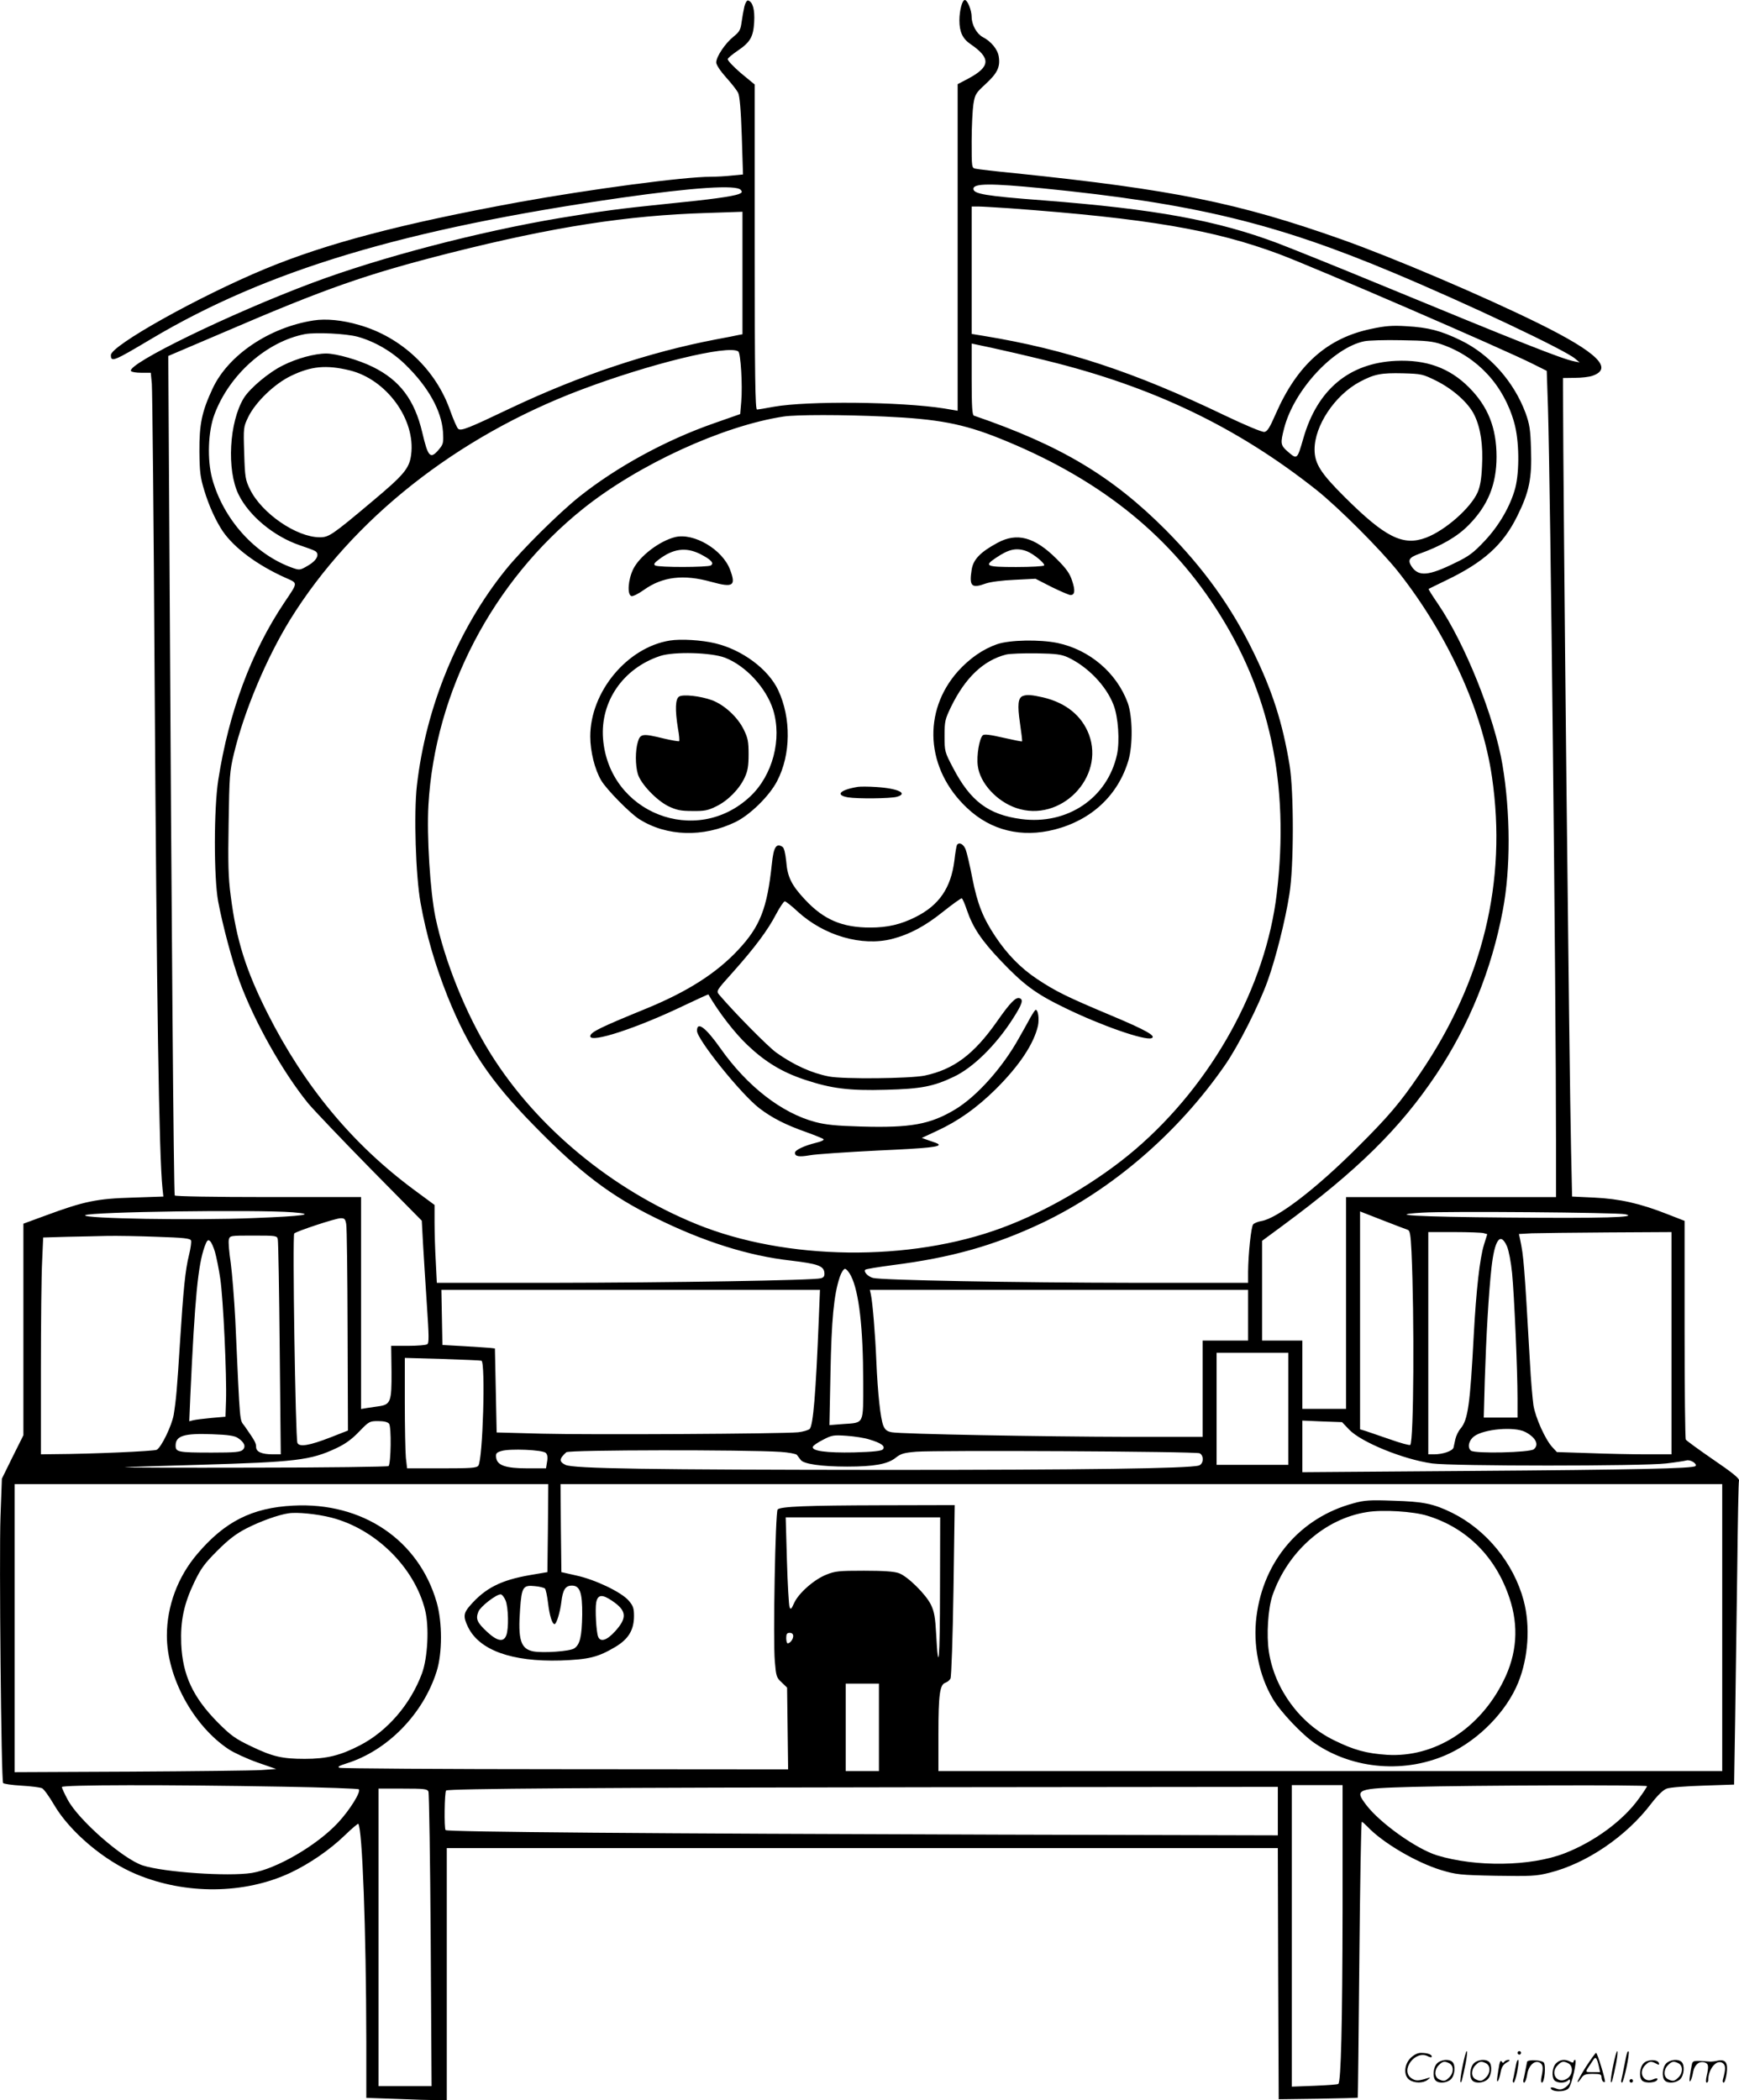 <svg version="1.0" xmlns="http://www.w3.org/2000/svg"
  viewBox="0 0 993.971 1200"
 preserveAspectRatio="xMidYMid meet">
<g transform="translate(-0.62,1200) scale(0.1,-0.1)"
fill="#000000" stroke="none">
<path d="M4261 11963 c-5 -21 -12 -61 -16 -89 -6 -45 -12 -56 -47 -84 -47 -38
-98 -114 -98 -147 0 -13 23 -48 56 -85 31 -34 62 -74 69 -88 9 -18 16 -96 21
-246 l7 -221 -63 -6 c-35 -4 -89 -7 -121 -7 -154 0 -688 -71 -1097 -145 -671
-123 -1100 -236 -1452 -382 -380 -158 -880 -438 -880 -492 0 -42 15 -36 230
92 661 393 1448 629 2687 807 414 59 658 75 683 45 10 -12 8 -16 -11 -24 -40
-14 -152 -30 -414 -56 -265 -27 -369 -41 -610 -81 -463 -78 -1023 -224 -1413
-370 -468 -175 -1062 -464 -1037 -504 4 -6 30 -10 59 -10 l54 0 6 -62 c3 -35
11 -794 16 -1688 12 -1859 25 -2718 45 -2911 l5 -46 -177 -6 c-203 -6 -276
-21 -495 -102 l-128 -47 0 -605 0 -604 -62 -124 -61 -124 -8 -218 c-8 -224 4
-1504 15 -1521 3 -5 50 -12 104 -15 55 -3 108 -10 119 -15 11 -6 41 -48 68
-94 89 -153 287 -321 470 -397 282 -118 618 -115 881 8 110 52 225 131 311
214 40 39 75 68 77 66 23 -25 45 -601 46 -1245 l0 -321 173 -6 c94 -4 198 -7
230 -7 l57 0 0 720 0 720 2375 0 2375 0 2 -717 3 -718 225 3 c124 2 226 5 227
6 1 1 5 356 9 789 4 433 10 787 14 787 4 0 17 -12 31 -26 86 -92 279 -206 424
-250 84 -25 106 -28 312 -32 200 -3 229 -2 305 17 212 53 439 207 582 395 37
48 69 79 89 86 18 7 111 14 208 17 l177 6 6 371 c3 204 8 592 12 861 3 270 7
497 10 506 3 11 -40 46 -146 118 -83 57 -154 109 -158 115 -4 6 -7 290 -7 631
l0 619 -100 39 c-155 61 -272 87 -416 94 l-127 6 -6 271 c-10 437 -45 3689
-46 4354 l0 52 68 1 c37 0 82 5 101 12 120 42 27 133 -304 297 -324 160 -837
378 -1130 482 -590 209 -965 285 -1865 378 -113 11 -215 23 -227 26 -23 4 -23
7 -23 157 0 83 5 179 10 212 9 56 14 64 70 115 67 62 84 97 75 156 -6 42 -44
88 -93 113 -33 18 -62 70 -62 114 0 39 -24 97 -39 97 -15 0 -31 -60 -31 -117
0 -64 18 -104 62 -134 119 -81 116 -130 -11 -198 l-61 -32 0 -933 0 -933 -77
13 c-247 39 -780 44 -973 10 -47 -9 -91 -16 -97 -16 -10 0 -13 192 -13 928 l0
929 -80 66 c-44 38 -77 73 -74 80 2 6 27 27 55 46 74 50 91 80 96 165 4 71 -8
115 -34 123 -7 3 -16 -12 -22 -34z m1704 -1039 c861 -86 1329 -198 2005 -482
420 -176 985 -443 1040 -492 l25 -21 -30 6 c-74 15 -303 106 -1130 447 -220
91 -474 193 -565 228 -348 131 -698 195 -1340 245 -331 25 -400 37 -400 66 0
32 99 32 395 3z m-190 -114 c791 -58 1169 -123 1540 -261 206 -77 1286 -544
1456 -630 l76 -38 7 -208 c14 -456 46 -3332 46 -4195 l0 -318 -600 0 -600 0 0
-605 0 -605 -125 0 -125 0 0 195 0 195 -115 0 -115 0 0 285 0 285 118 87 c426
314 670 554 877 863 188 281 317 599 381 939 45 236 44 557 -2 831 -46 273
-214 693 -369 920 -31 45 -55 83 -53 85 2 1 46 23 98 48 217 104 328 204 409
369 68 137 84 215 78 383 -3 110 -8 141 -31 205 -67 180 -205 335 -370 415
-115 56 -186 74 -311 81 -79 5 -121 2 -200 -15 -252 -52 -424 -205 -547 -486
-34 -78 -48 -101 -65 -103 -13 -2 -113 40 -230 96 -514 247 -907 376 -1370
452 l-73 12 0 364 0 364 38 0 c20 0 100 -5 177 -10z m-1525 -370 l0 -350 -22
-4 c-13 -3 -72 -15 -133 -26 -380 -73 -772 -204 -1170 -392 -245 -117 -284
-132 -300 -118 -7 6 -27 52 -45 102 -82 236 -279 422 -521 491 -95 28 -189 37
-260 26 -253 -39 -489 -198 -578 -390 -61 -131 -76 -202 -75 -359 1 -116 5
-148 28 -223 26 -86 65 -172 105 -232 66 -96 196 -193 358 -266 74 -33 74 -23
-7 -144 -188 -281 -316 -625 -376 -1010 -26 -166 -26 -557 -1 -695 25 -134 81
-345 123 -459 84 -228 245 -515 392 -696 32 -38 190 -204 353 -370 l296 -300
7 -130 c4 -71 14 -229 22 -349 12 -180 13 -221 2 -227 -7 -5 -56 -9 -109 -9
l-97 0 2 -149 c1 -168 -5 -186 -70 -196 -19 -3 -50 -7 -69 -10 l-35 -6 0 606
0 605 -529 0 c-321 0 -532 4 -536 9 -6 10 -19 1593 -30 3631 l-7 1166 319 136
c583 251 813 331 1289 452 595 150 1013 215 1469 229 50 2 116 4 148 5 l57 2
0 -350z m-2200 -364 c98 -27 198 -85 275 -161 129 -126 204 -261 213 -380 4
-66 2 -73 -23 -103 -49 -58 -62 -45 -95 96 -44 187 -128 299 -282 375 -80 40
-210 77 -267 77 -66 0 -168 -28 -246 -67 -82 -40 -189 -130 -225 -187 -84
-137 -99 -412 -30 -552 60 -122 202 -239 348 -289 42 -14 83 -29 90 -34 27
-17 9 -54 -40 -82 -46 -27 -49 -28 -89 -14 -215 76 -396 277 -460 510 -29 108
-24 268 13 367 85 228 299 417 518 459 62 11 233 3 300 -15z m6197 -44 c204
-71 354 -233 414 -447 29 -102 31 -277 6 -374 -28 -103 -92 -214 -175 -302
-62 -66 -89 -87 -166 -124 -156 -77 -212 -81 -252 -21 -23 36 -13 51 43 71
126 45 218 98 283 164 111 112 160 233 160 391 0 166 -49 288 -158 397 -111
111 -244 159 -418 151 -267 -13 -448 -164 -528 -442 -36 -124 -35 -123 -91
-75 -40 35 -41 47 -19 132 56 217 280 460 458 497 22 5 118 8 211 6 144 -2
180 -6 232 -24z m-2257 -93 c607 -149 1088 -380 1540 -738 127 -101 368 -342
468 -468 282 -357 481 -793 536 -1173 87 -596 -52 -1167 -412 -1695 -112 -165
-179 -244 -356 -420 -239 -239 -459 -407 -550 -422 -19 -3 -41 -12 -47 -19
-12 -14 -28 -169 -29 -271 l0 -63 -642 0 c-697 1 -1455 15 -1502 28 -30 8 -55
36 -44 47 4 4 73 15 155 26 339 43 581 112 853 240 404 192 781 517 1048 903
76 109 194 342 244 482 46 128 101 346 124 494 26 159 26 587 1 739 -40 241
-98 423 -207 646 -127 260 -284 478 -500 696 -307 308 -601 484 -1097 654 -10
3 -13 54 -13 208 l0 204 113 -24 c61 -13 204 -46 317 -74z m-1764 53 c14 -9
25 -194 17 -287 l-6 -71 -151 -53 c-275 -96 -557 -250 -771 -421 -118 -95
-326 -301 -418 -415 -273 -338 -457 -785 -508 -1234 -18 -158 -7 -515 21 -670
32 -179 82 -352 153 -531 122 -303 243 -484 497 -743 261 -267 437 -401 695
-527 273 -135 530 -216 772 -243 151 -18 187 -30 191 -68 2 -20 -2 -28 -20
-33 -41 -12 -856 -25 -1534 -26 l-661 0 -6 122 c-4 66 -7 167 -7 222 l0 101
-118 87 c-351 260 -626 591 -836 1007 -125 248 -179 420 -211 672 -14 104 -16
187 -12 417 4 265 6 295 30 395 59 245 186 546 322 767 356 574 951 1044 1660
1312 394 149 843 259 901 220z m-2222 -108 c211 -51 379 -281 352 -483 -10
-78 -42 -115 -221 -265 -232 -195 -249 -206 -301 -206 -133 0 -332 137 -399
274 -26 53 -29 69 -33 206 -5 148 -4 150 23 207 42 86 151 191 246 236 114 55
200 63 333 31z m6210 -59 c97 -48 187 -128 220 -198 35 -72 50 -172 43 -292
-3 -72 -11 -116 -25 -148 -40 -90 -184 -217 -294 -259 -132 -50 -234 1 -466
232 -137 136 -172 191 -172 272 0 136 116 310 258 386 83 44 121 52 247 49
106 -3 114 -5 189 -42z m-3154 -205 c308 -14 450 -41 660 -125 553 -222 951
-534 1232 -965 312 -477 426 -1008 352 -1635 -63 -533 -369 -1086 -809 -1463
-209 -179 -502 -352 -760 -447 -528 -197 -1237 -188 -1749 21 -483 197 -913
553 -1176 974 -139 222 -262 526 -315 779 -30 146 -50 461 -40 641 37 647 367
1280 885 1694 314 251 797 473 1145 526 72 11 337 11 575 0z m-3381 -4547
c140 -11 64 -22 -223 -33 -338 -14 -982 -3 -963 16 19 20 980 33 1186 17z
m6373 -100 c13 -4 17 -25 22 -126 17 -373 13 -1083 -7 -1103 -3 -4 -55 10
-114 31 -59 20 -123 42 -140 48 l-33 10 0 623 0 622 128 -50 c70 -27 134 -52
144 -55z m1243 89 c84 -18 -131 -24 -671 -19 -526 4 -704 15 -489 28 141 9
1112 1 1160 -9z m-7310 -56 c4 -18 7 -292 8 -607 l2 -573 -97 -38 c-123 -48
-182 -58 -192 -32 -11 28 -29 1185 -18 1196 13 13 234 86 264 87 23 1 28 -4
33 -33z m6501 -52 l21 -6 -19 -61 c-24 -78 -44 -257 -58 -512 -21 -399 -33
-487 -75 -537 -13 -15 -26 -42 -30 -60 -4 -18 -9 -41 -11 -50 -6 -19 -61 -38
-111 -38 l-33 0 0 635 0 635 148 0 c81 0 157 -3 168 -6z m1074 -629 l0 -635
-143 0 c-79 0 -227 3 -328 7 l-184 6 -26 28 c-40 43 -96 167 -108 239 -5 36
-15 146 -20 245 -33 576 -36 604 -56 702 l-7 32 73 4 c41 1 237 4 437 5 l362
2 0 -635z m-8657 608 c153 -5 190 -9 195 -21 3 -8 -2 -44 -11 -81 -22 -86 -33
-202 -52 -501 -17 -269 -22 -326 -36 -414 -11 -62 -70 -185 -97 -200 -14 -8
-371 -24 -584 -25 l-78 -1 0 483 c0 266 3 545 7 620 l6 136 136 4 c75 1 179 4
231 5 52 1 180 -1 283 -5z m691 -15 c3 -13 8 -294 11 -625 l6 -603 -45 0 c-63
0 -96 14 -96 42 0 23 -7 35 -64 117 -32 46 -26 -20 -55 611 -6 118 -18 264
-26 324 -9 59 -14 119 -11 132 6 24 7 24 141 24 132 0 135 -1 139 -22z m-359
-72 c8 -28 22 -96 30 -151 17 -111 38 -559 33 -700 l-3 -90 -80 -7 c-44 -4
-91 -10 -104 -13 l-23 -6 6 143 c26 569 44 749 82 856 13 35 19 41 30 31 8 -6
21 -35 29 -63z m7385 32 c10 -24 23 -91 29 -153 12 -123 31 -551 31 -717 l0
-108 -97 0 -96 0 6 218 c8 249 22 492 38 637 18 162 51 209 89 123z m-3750
-168 c46 -90 70 -298 70 -606 0 -248 8 -232 -117 -241 l-76 -6 6 299 c6 303
19 445 53 547 9 26 22 47 30 47 7 0 23 -18 34 -40z m-184 -252 c-17 -423 -32
-603 -52 -623 -8 -7 -38 -16 -66 -19 -90 -9 -1190 -15 -1463 -8 l-260 7 -5
240 -5 240 -25 3 c-14 1 -81 6 -150 10 l-125 7 -3 158 -3 157 1082 0 1082 0
-7 -172z m2454 27 l0 -145 -130 0 -130 0 0 -275 0 -275 -427 0 c-491 1 -1296
16 -1349 26 -28 5 -39 14 -49 38 -16 39 -32 183 -40 371 -6 147 -21 331 -31
378 l-6 27 1081 0 1081 0 0 -145z m230 -535 l0 -320 -205 0 -205 0 0 320 0
320 205 0 205 0 0 -320z m-4612 275 c24 -8 8 -568 -18 -600 -10 -13 -44 -15
-210 -15 l-197 0 -7 61 c-3 34 -6 176 -6 316 l0 254 213 -6 c116 -4 218 -8
225 -10z m-528 -360 c14 -17 11 -227 -3 -242 -5 -4 -351 -9 -770 -9 -419 -1
-751 0 -737 2 14 2 203 8 420 14 556 16 642 26 788 95 52 24 90 52 131 95 56
58 60 60 108 60 33 0 55 -5 63 -15z m5487 -33 c68 -72 310 -171 475 -194 113
-16 1206 -16 1338 0 52 6 104 14 115 17 22 7 64 -19 52 -32 -14 -14 -335 -21
-1304 -28 l-943 -7 0 147 0 148 114 -5 113 -4 40 -42z m1007 -14 c60 -31 81
-73 49 -99 -23 -19 -337 -26 -359 -8 -22 18 -13 59 18 82 56 42 230 57 292 25z
m-7359 -34 c38 -25 48 -49 29 -68 -13 -13 -43 -16 -177 -16 -194 0 -207 3
-207 40 0 56 48 71 208 65 91 -3 129 -9 147 -21z m3610 -9 c68 -20 94 -39 77
-57 -9 -9 -56 -14 -165 -17 -156 -3 -242 8 -235 32 2 7 28 25 58 40 51 27 61
28 135 23 44 -3 103 -12 130 -21z m-1849 -77 c9 -9 12 -25 7 -51 l-6 -37 -106
0 c-125 0 -174 17 -179 62 -3 23 2 29 30 37 47 15 237 7 254 -11z m1342 6 c46
-3 87 -11 93 -17 5 -7 15 -20 22 -29 16 -23 118 -38 266 -38 152 0 231 14 276
50 30 24 48 29 118 35 119 9 1599 2 1620 -9 26 -13 23 -62 -5 -70 -59 -17
-660 -25 -1793 -25 -1344 1 -1783 7 -1827 29 -37 18 -36 35 5 72 16 14 1024
15 1225 2z m-1330 -436 l-3 -251 -100 -17 c-166 -29 -255 -74 -342 -174 -38
-43 -40 -64 -12 -122 64 -133 250 -200 529 -192 162 6 213 18 314 78 75 45
106 97 106 177 0 44 -5 58 -31 88 -43 49 -193 120 -300 143 l-84 19 -3 251 -2
252 3320 0 3320 0 0 -820 0 -820 -2240 0 -2240 0 0 213 c0 225 8 282 40 292
11 4 24 14 29 24 5 9 13 236 17 504 l7 487 -419 -1 c-430 -1 -576 -7 -593 -24
-13 -13 -27 -747 -16 -869 7 -83 9 -92 39 -119 l31 -30 3 -233 3 -234 -1273 1
c-700 0 -1281 4 -1291 8 -14 5 -4 11 40 25 234 73 438 282 515 526 33 105 33
280 0 395 -103 356 -424 573 -820 552 -235 -12 -391 -91 -548 -276 -111 -130
-174 -297 -174 -467 0 -237 151 -515 353 -649 30 -20 104 -54 163 -75 l109
-38 -85 -6 c-47 -3 -383 -7 -747 -9 l-663 -3 0 823 0 823 1525 0 1525 0 -2
-252z m-1240 61 c253 -64 477 -284 538 -529 24 -96 15 -272 -18 -362 -66 -177
-198 -330 -355 -411 -112 -58 -190 -77 -315 -77 -130 0 -184 13 -307 72 -90
43 -115 61 -190 136 -142 144 -201 270 -209 449 -5 132 15 228 75 353 38 79
59 107 132 180 64 64 106 96 166 127 80 41 184 78 240 86 49 8 165 -4 243 -24z
m3481 -411 c0 -399 -9 -501 -22 -254 -5 93 -11 128 -29 165 -28 60 -135 165
-184 182 -27 10 -89 14 -199 14 -144 0 -166 -2 -217 -23 -70 -28 -158 -106
-183 -162 -16 -36 -20 -39 -26 -22 -4 11 -11 130 -15 266 l-7 246 442 0 441 0
-1 -412z m-2258 5 c5 -5 13 -43 18 -85 8 -67 23 -118 37 -118 11 0 32 69 39
128 8 68 23 92 60 92 46 0 60 -40 59 -166 -2 -126 -13 -172 -46 -193 -26 -17
-177 -27 -233 -17 -73 14 -89 66 -76 243 9 125 17 137 84 130 26 -2 53 -9 58
-14z m-225 -68 c16 -39 19 -161 4 -199 -15 -41 -52 -34 -110 20 -58 54 -66 74
-49 116 12 29 101 98 127 98 7 0 20 -16 28 -35z m609 -2 c83 -56 87 -96 19
-172 -48 -54 -86 -66 -99 -33 -11 28 -18 157 -11 196 9 45 34 48 91 9z m1035
-201 c0 -19 -18 -42 -32 -42 -4 0 -8 14 -8 30 0 23 4 30 20 30 13 0 20 -7 20
-18z m490 -522 l0 -250 -95 0 -95 0 0 250 0 250 95 0 95 0 0 -250z m-3403
-339 c233 -4 426 -11 430 -15 14 -13 -51 -118 -119 -191 -121 -130 -352 -264
-493 -287 -137 -21 -502 4 -623 43 -113 37 -368 260 -429 376 -18 33 -33 66
-33 72 0 13 596 14 1267 2z m6053 -703 c-1 -656 -9 -980 -24 -995 -3 -4 -64
-8 -136 -11 l-130 -5 0 862 0 861 145 0 145 0 0 -712z m1740 706 c0 -4 -20
-35 -45 -69 -90 -127 -256 -249 -427 -315 -194 -75 -507 -79 -729 -11 -118 37
-325 184 -404 288 -68 90 -57 94 269 103 339 9 1336 12 1336 4z m-2110 -142
l0 -139 -1587 4 c-1983 6 -3159 15 -3170 26 -9 10 -6 217 3 226 11 11 866 17
2807 19 l1947 2 0 -138z m-4855 111 c4 -10 10 -393 13 -850 l5 -833 -152 0
-151 0 0 850 0 850 139 0 c123 0 140 -2 146 -17z M3865 8931 c-89 -22 -202
-108 -239 -182 -30 -61 -36 -146 -11 -155 8 -3 40 13 71 35 106 76 227 91 387
46 124 -34 141 -23 106 70 -43 115 -207 212 -314 186z m142 -96 c63 -32 83
-53 62 -66 -18 -11 -299 -12 -318 0 -10 6 -5 15 21 34 81 62 154 72 235 32z
M5707 8898 c-98 -53 -138 -95 -147 -153 -15 -95 -1 -109 81 -79 26 9 93 18
164 21 l120 6 92 -47 c51 -25 100 -46 108 -46 25 0 28 26 9 82 -13 41 -33 69
-88 124 -126 126 -227 153 -339 92z m169 -48 c38 -15 105 -70 98 -81 -3 -5
-75 -9 -160 -9 -171 0 -185 6 -116 52 75 51 118 60 178 38z M3835 8340 c-244
-39 -455 -293 -455 -548 0 -86 26 -190 63 -252 30 -51 163 -186 216 -220 157
-100 367 -106 551 -17 84 41 194 149 238 234 79 151 81 360 6 520 -57 120
-205 230 -359 267 -78 19 -197 26 -260 16z m315 -98 c119 -46 235 -172 275
-297 52 -168 -2 -375 -131 -496 -309 -290 -808 -94 -841 331 -16 212 115 402
327 472 80 26 291 20 370 -10z M3888 8020 c-22 -13 -24 -76 -7 -181 7 -38 10
-71 7 -74 -2 -2 -41 4 -87 15 -122 30 -135 28 -149 -19 -15 -50 -15 -133 0
-184 17 -56 106 -150 175 -184 47 -22 70 -27 137 -27 69 -1 89 3 137 27 66 32
132 99 162 165 17 36 22 66 22 132 0 73 -4 93 -28 142 -35 71 -110 140 -181
167 -66 24 -165 35 -188 21z M5705 8319 c-80 -28 -154 -79 -221 -152 -208
-231 -187 -563 51 -785 136 -128 311 -170 499 -122 211 54 363 196 422 395 26
89 24 251 -4 329 -63 171 -217 303 -401 342 -102 21 -273 18 -346 -7z m405
-75 c113 -53 219 -162 261 -272 27 -69 36 -206 20 -282 -54 -250 -284 -405
-548 -370 -187 25 -290 102 -389 292 -48 91 -49 95 -49 183 0 84 3 95 37 166
82 168 186 266 315 299 21 5 99 8 173 7 113 -2 142 -6 180 -23z M5852 8023
c-27 -11 -31 -51 -16 -154 8 -55 14 -103 12 -105 -2 -2 -51 8 -108 21 -73 17
-108 21 -116 14 -20 -17 -37 -116 -29 -175 12 -98 108 -203 220 -241 252 -86
508 174 415 421 -41 107 -131 180 -261 211 -66 15 -94 17 -117 8z M4910 7504
c-103 -17 -132 -47 -57 -60 53 -9 243 -7 279 3 68 19 8 48 -117 56 -44 3 -91
3 -105 1z M5476 7172 c-3 -5 -10 -46 -15 -91 -20 -155 -87 -253 -220 -320 -85
-43 -161 -61 -261 -61 -160 0 -265 45 -371 158 -78 83 -102 130 -109 220 -5
47 -12 77 -21 83 -36 23 -51 0 -61 -97 -27 -255 -67 -357 -192 -491 -125 -134
-291 -240 -531 -338 -259 -106 -315 -133 -315 -156 0 -41 269 47 539 177 74
35 135 63 136 62 59 -102 150 -220 223 -289 102 -97 198 -155 327 -198 153
-51 255 -64 465 -58 199 5 272 19 387 74 111 52 242 181 339 333 52 81 61 108
39 116 -22 9 -53 -22 -132 -135 -131 -186 -246 -272 -412 -307 -86 -17 -463
-21 -546 -5 -99 19 -201 65 -301 136 -49 35 -242 231 -327 331 -18 22 -17 23
79 130 123 138 199 239 247 332 21 39 43 72 49 72 5 0 39 -26 74 -59 151 -138
367 -200 539 -156 101 26 190 74 292 156 54 43 102 77 106 76 5 -1 18 -32 30
-68 34 -99 82 -171 192 -287 132 -139 202 -191 370 -272 205 -100 455 -187
493 -172 30 11 -31 46 -234 131 -250 105 -313 136 -420 207 -92 61 -170 140
-238 242 -72 108 -103 187 -132 333 -14 74 -32 149 -39 167 -13 30 -37 42 -49
24z M5897 6188 c-13 -24 -43 -78 -67 -120 -94 -169 -241 -333 -364 -407 -143
-86 -255 -106 -536 -98 -144 4 -203 10 -264 26 -192 51 -389 204 -542 421 -84
119 -134 157 -134 100 0 -49 252 -362 356 -442 73 -56 152 -96 269 -137 50
-18 94 -36 98 -40 5 -5 -13 -14 -40 -20 -69 -17 -123 -42 -123 -58 0 -21 23
-25 86 -14 32 6 207 18 388 27 288 13 364 21 345 37 -2 3 -24 11 -49 19 l-45
16 88 41 c121 56 225 130 333 236 135 134 219 259 243 364 8 39 1 91 -13 91
-3 0 -16 -19 -29 -42z M7741 3410 c-303 -82 -513 -328 -553 -646 -21 -162 14
-338 94 -472 43 -73 167 -204 241 -254 221 -150 520 -173 766 -58 172 81 328
241 395 406 58 143 70 322 31 469 -57 213 -213 404 -409 501 -106 52 -164 64
-336 69 -134 5 -165 3 -229 -15z m424 -71 c225 -69 391 -235 469 -470 54 -161
43 -319 -34 -473 -136 -275 -394 -439 -665 -423 -118 8 -190 27 -305 84 -193
94 -338 291 -371 504 -15 95 -5 248 20 322 87 251 299 439 540 477 91 15 266
4 346 -21z M8366 194 c-10 -47 -15 -88 -12 -91 5 -6 9 7 30 110 7 37 10 67 6
67 -4 0 -15 -39 -24 -86z M8680 270 c0 -5 5 -10 10 -10 6 0 10 5 10 10 0 6 -4
10 -10 10 -5 0 -10 -4 -10 -10z M9226 194 c-10 -47 -15 -88 -12 -91 5 -6 9 7
30 110 7 37 10 67 6 67 -4 0 -15 -39 -24 -86z M9306 269 c-3 -8 -10 -41 -16
-74 -6 -33 -14 -68 -16 -77 -3 -10 -1 -18 3 -18 10 0 46 171 38 178 -2 3 -7
-1 -9 -9z M8069 241 c-38 -38 -41 -101 -7 -125 29 -20 79 -20 104 0 18 14 18
15 1 10 -53 -17 -69 -17 -92 -2 -69 45 21 166 94 126 12 -6 21 -7 21 -1 0 12
-25 21 -62 21 -19 0 -39 -10 -59 -29z M9070 189 c-28 -45 -49 -83 -47 -85 2
-3 12 7 21 21 14 21 24 25 66 25 43 0 50 -3 50 -19 0 -11 5 -23 10 -26 6 -3
10 -3 10 1 0 20 -44 164 -51 164 -4 0 -30 -37 -59 -81z m75 4 l7 -33 -42 0
c-42 0 -42 0 -28 23 8 12 21 32 29 44 15 25 22 18 34 -34z M8220 210 c-22 -22
-27 -79 -8 -98 19 -19 66 -14 88 8 22 22 27 79 8 98 -19 19 -66 14 -88 -8z
m71 0 c25 -14 25 -54 -1 -80 -23 -23 -33 -24 -61 -10 -25 14 -25 54 1 80 23
23 33 24 61 10z M8430 210 c-22 -22 -27 -79 -8 -98 19 -19 66 -14 88 8 22 22
27 79 8 98 -19 19 -66 14 -88 -8z m71 0 c25 -14 25 -54 -1 -80 -23 -23 -33
-24 -61 -10 -25 14 -25 54 1 80 23 23 33 24 61 10z M8576 204 c-3 -16 -8 -47
-11 -69 -8 -51 10 -26 19 27 5 27 15 42 34 53 18 10 22 14 10 15 -9 0 -20 -5
-24 -11 -5 -8 -9 -8 -14 1 -5 8 -10 3 -14 -16z M8677 223 c-2 -4 -7 -26 -11
-48 -4 -22 -9 -48 -12 -57 -3 -10 -1 -18 4 -18 4 0 14 28 20 62 11 58 10 81
-1 61z M8735 220 c-1 -3 -5 -23 -9 -45 -4 -22 -9 -48 -12 -57 -3 -10 -1 -18 4
-18 5 0 13 20 17 45 7 53 44 87 74 68 17 -11 19 -28 8 -80 -4 -18 -3 -33 2
-33 16 0 24 99 11 115 -12 14 -87 18 -95 5z M8900 210 c-22 -22 -27 -79 -8
-98 7 -7 24 -12 38 -12 14 0 31 5 38 12 9 9 12 8 12 -5 0 -9 -12 -24 -26 -34
-21 -13 -32 -15 -55 -6 -16 6 -29 8 -29 3 0 -24 81 -27 102 -2 18 19 50 162
37 162 -5 0 -9 -5 -9 -10 0 -7 -6 -7 -19 0 -30 16 -59 12 -81 -10z m71 0 c29
-16 25 -65 -6 -86 -56 -37 -103 28 -55 76 23 23 33 24 61 10z M9401 211 c-23
-23 -28 -80 -9 -99 19 -19 88 -13 88 9 0 5 -11 4 -24 -2 -54 -25 -89 38 -46
81 23 23 33 24 62 9 16 -9 19 -8 16 3 -8 22 -64 22 -87 -1z M9530 210 c-22
-22 -27 -79 -8 -98 19 -19 66 -14 88 8 22 22 27 79 8 98 -19 19 -66 14 -88 -8z
m71 0 c25 -14 25 -54 -1 -80 -23 -23 -33 -24 -61 -10 -25 14 -25 54 1 80 23
23 33 24 61 10z M9676 201 c-3 -14 -8 -44 -11 -66 -8 -51 10 -26 19 27 8 41
35 63 66 53 22 -7 24 -21 11 -77 -5 -22 -5 -38 0 -38 5 0 9 6 9 13 0 68 51
125 85 97 15 -13 15 -35 -1 -92 -3 -10 -1 -18 4 -18 6 0 13 23 17 50 9 63 -5
84 -49 76 -17 -4 -35 -6 -41 -6 -101 8 -104 7 -109 -19z M9320 110 c0 -5 5
-10 10 -10 6 0 10 5 10 10 0 6 -4 10 -10 10 -5 0 -10 -4 -10 -10z"/>
</g>
</svg>
